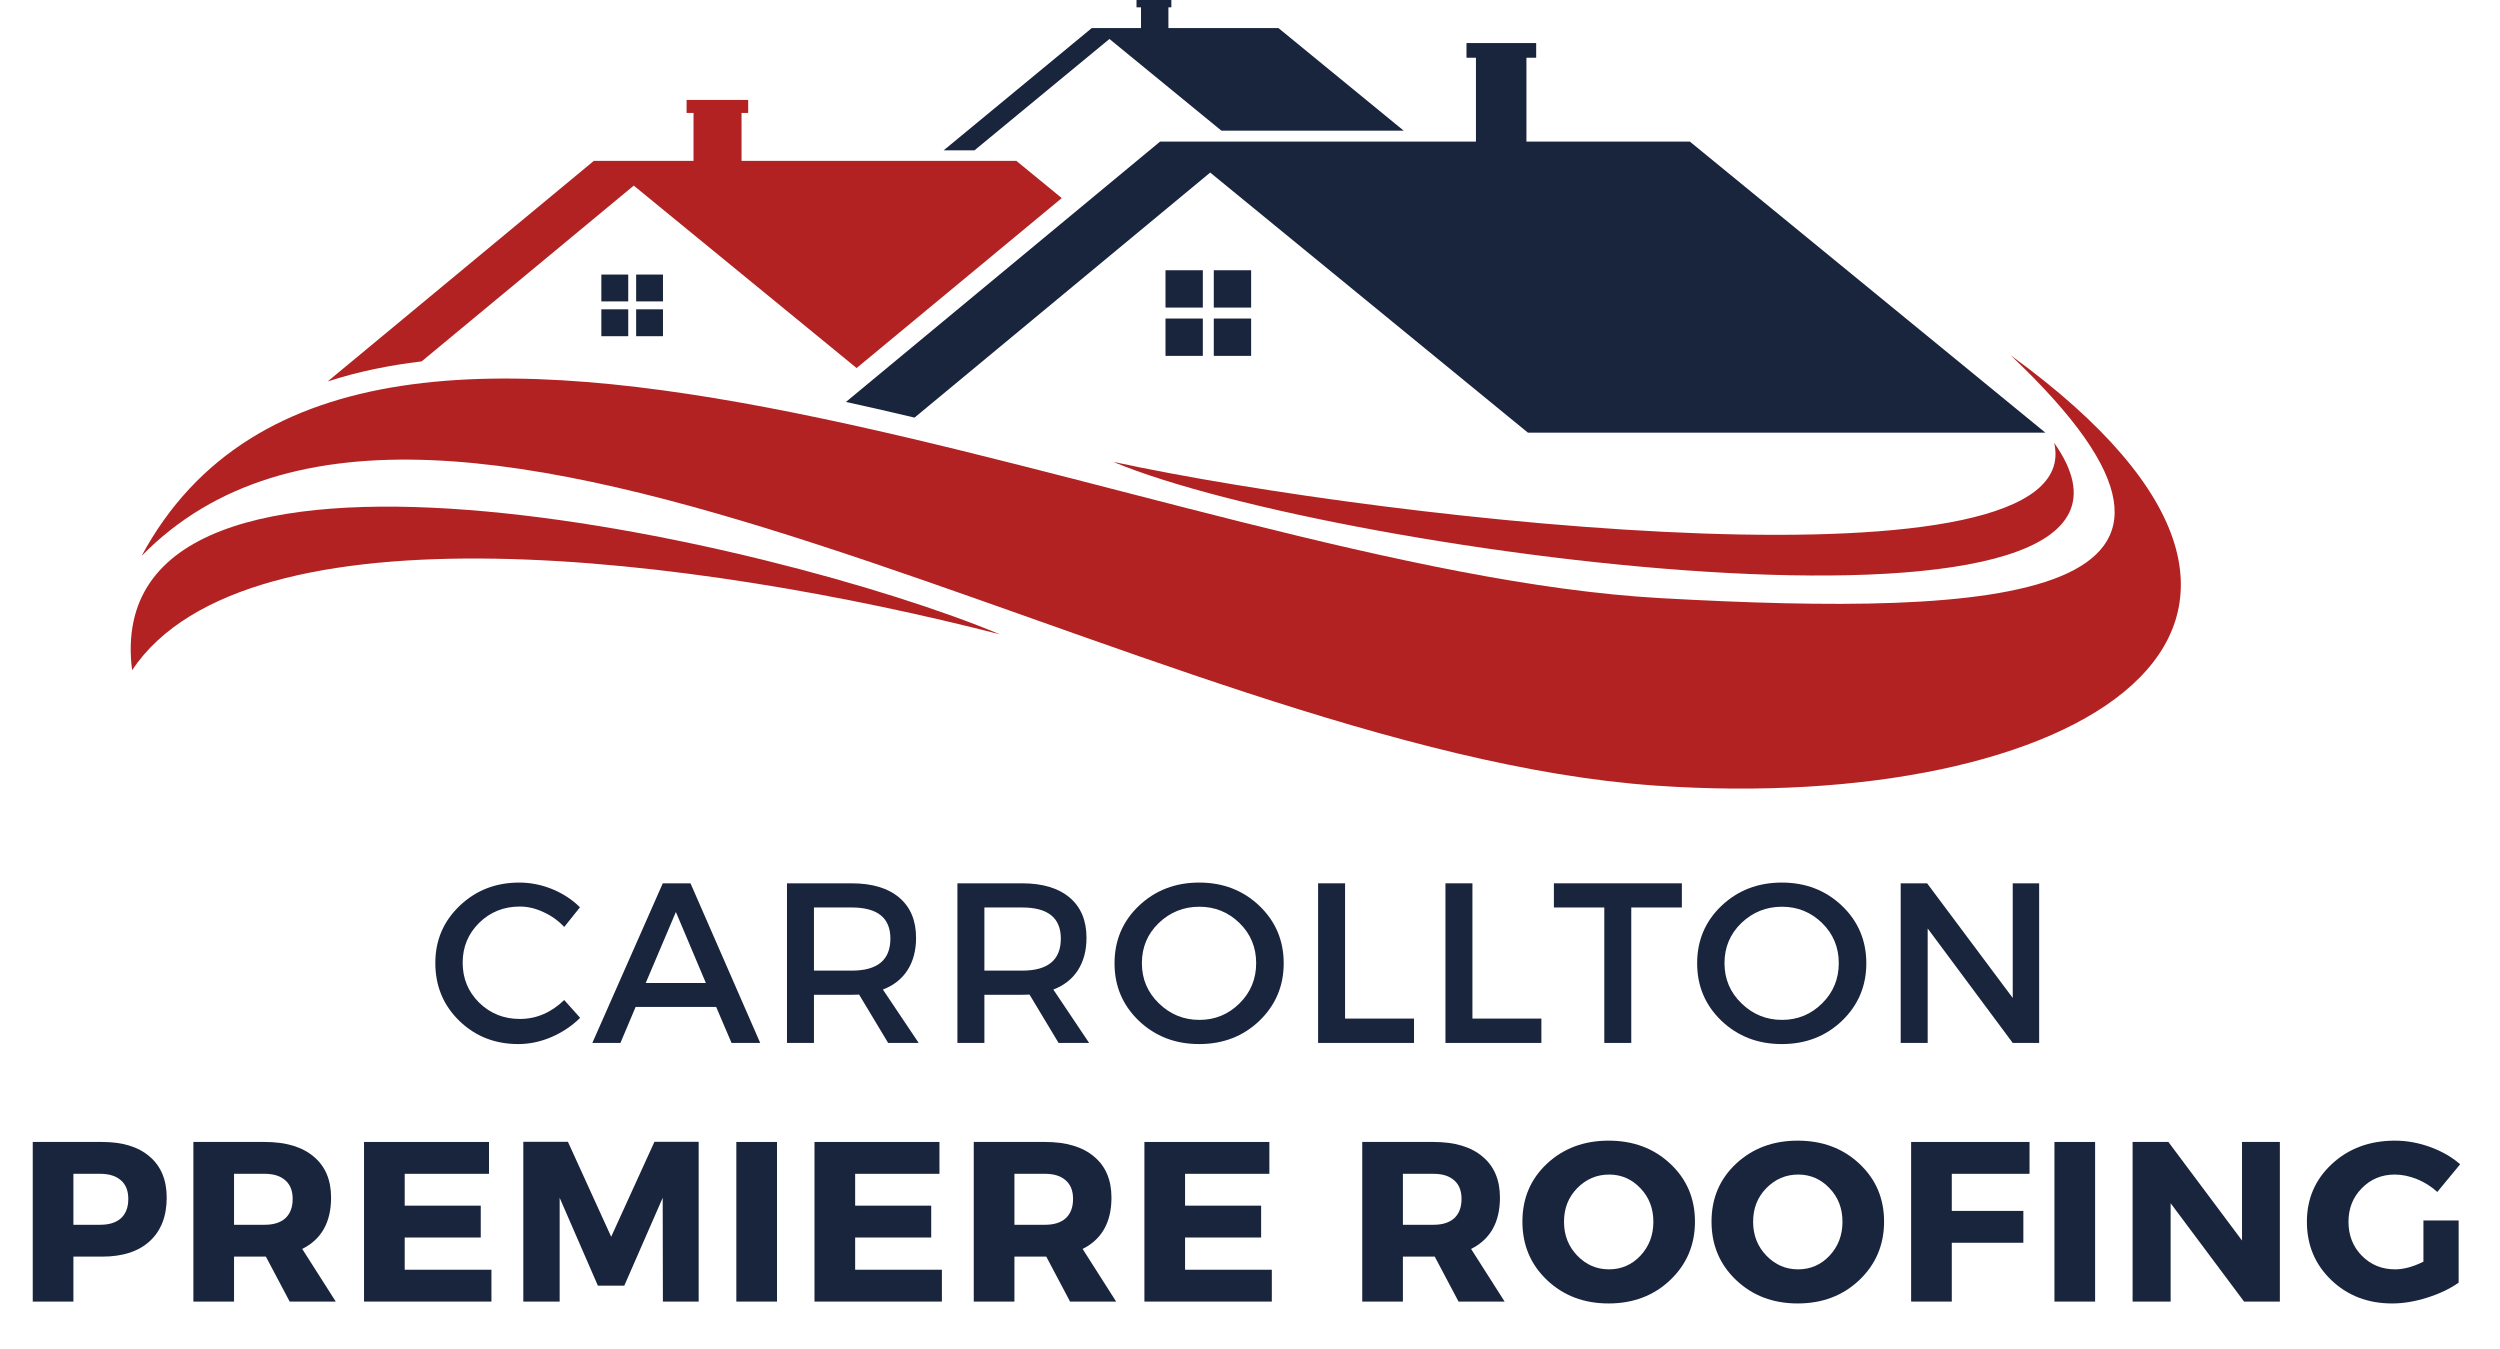 <svg xmlns="http://www.w3.org/2000/svg" xmlns:xlink="http://www.w3.org/1999/xlink" width="278" zoomAndPan="magnify" viewBox="0 0 208.5 112.5" height="150" preserveAspectRatio="xMidYMid meet" version="1.0"><defs><g/></defs><path fill="#19243d" d="M 140.934 11.809 L 170.586 36.086 L 127.43 36.086 L 100.93 14.391 L 76.273 34.828 C 74.352 34.371 72.445 33.934 70.551 33.523 L 96.75 11.809 L 123.094 11.809 L 123.094 4.816 L 122.305 4.816 L 122.305 3.59 L 128.117 3.59 L 128.117 4.816 L 127.305 4.816 L 127.305 11.809 Z M 140.934 11.809 " fill-opacity="1" fill-rule="evenodd"/><path fill="#b22222" d="M 11.809 46.363 C 30.23 12.219 96.562 47.559 138.52 49.887 C 166.723 51.449 189.461 50.227 167.676 29.621 C 199.441 52.684 172.809 67.926 138.086 65.52 C 95.785 62.586 36.363 21.316 11.809 46.363 Z M 11.809 46.363 " fill-opacity="1" fill-rule="evenodd"/><path fill="#19243d" d="M 50.152 22.898 L 52.395 22.898 L 52.395 25.137 L 50.152 25.137 Z M 53.055 25.797 L 55.293 25.797 L 55.293 28.039 L 53.055 28.039 Z M 50.152 25.797 L 52.395 25.797 L 52.395 28.039 L 50.152 28.039 Z M 53.055 22.898 L 55.293 22.898 L 55.293 25.137 L 53.055 25.137 Z M 53.055 22.898 " fill-opacity="1" fill-rule="evenodd"/><path fill="#b22222" d="M 84.766 13.418 L 88.551 16.52 L 71.441 30.695 L 52.855 15.48 L 35.164 30.141 C 32.395 30.469 29.777 31.016 27.328 31.812 L 49.523 13.418 L 57.84 13.418 L 57.84 9.418 L 57.262 9.418 L 57.262 8.332 L 62.398 8.332 L 62.398 9.418 L 61.844 9.418 L 61.844 13.418 Z M 84.766 13.418 " fill-opacity="1" fill-rule="evenodd"/><path fill="#b22222" d="M 11.016 55.895 C 8.027 32.094 64.586 45.051 83.402 52.906 C 58.234 46.441 20.609 41.547 11.016 55.895 Z M 11.016 55.895 " fill-opacity="1" fill-rule="evenodd"/><path fill="#b22222" d="M 171.32 36.938 C 184.711 55.914 111.648 46.371 92.832 38.516 C 116.301 43.578 174.281 49.918 171.32 36.938 Z M 171.32 36.938 " fill-opacity="1" fill-rule="evenodd"/><path fill="#19243d" d="M 97.203 22.539 L 100.316 22.539 L 100.316 25.652 L 97.203 25.652 Z M 101.23 26.566 L 104.344 26.566 L 104.344 29.68 L 101.23 29.68 Z M 97.203 26.566 L 100.316 26.566 L 100.316 29.68 L 97.203 29.68 Z M 101.23 22.539 L 104.344 22.539 L 104.344 25.652 L 101.23 25.652 Z M 101.23 22.539 " fill-opacity="1" fill-rule="evenodd"/><path fill="#19243d" d="M 106.621 2.34 L 117.066 10.895 L 101.863 10.895 L 92.527 3.25 L 81.27 12.539 L 78.699 12.539 L 91.055 2.34 L 95.16 2.34 L 95.16 0.613 L 94.785 0.613 L 94.785 0 L 97.691 0 L 97.691 0.613 L 97.445 0.613 L 97.445 2.34 Z M 106.621 2.34 " fill-opacity="1" fill-rule="evenodd"/><g fill="#19243d" fill-opacity="1"><g transform="translate(35.665, 86.981)"><g><path d="M 7.641 -13.375 C 8.578 -13.375 9.492 -13.191 10.391 -12.828 C 11.285 -12.461 12.055 -11.957 12.703 -11.312 L 11.391 -9.672 C 10.91 -10.191 10.336 -10.602 9.672 -10.906 C 9.016 -11.219 8.352 -11.375 7.688 -11.375 C 6.352 -11.375 5.223 -10.922 4.297 -10.016 C 3.379 -9.109 2.922 -8 2.922 -6.688 C 2.922 -5.375 3.379 -4.266 4.297 -3.359 C 5.223 -2.453 6.352 -2 7.688 -2 C 9.062 -2 10.297 -2.523 11.391 -3.578 L 12.719 -2.094 C 12.031 -1.414 11.227 -0.879 10.312 -0.484 C 9.406 -0.098 8.488 0.094 7.562 0.094 C 5.613 0.094 3.973 -0.551 2.641 -1.844 C 1.305 -3.145 0.641 -4.754 0.641 -6.672 C 0.641 -8.555 1.316 -10.145 2.672 -11.438 C 4.023 -12.727 5.68 -13.375 7.641 -13.375 Z M 7.641 -13.375 "/></g></g></g><g fill="#19243d" fill-opacity="1"><g transform="translate(49.385, 86.981)"><g><path d="M 10.344 -3 L 3.625 -3 L 2.359 0 L 0.016 0 L 5.891 -13.312 L 8.203 -13.312 L 14.016 0 L 11.625 0 Z M 9.484 -5 L 6.984 -10.922 L 4.469 -5 Z M 9.484 -5 "/></g></g></g><g fill="#19243d" fill-opacity="1"><g transform="translate(63.884, 86.981)"><g><path d="M 10.188 0 L 7.766 -4.031 C 7.629 -4.02 7.426 -4.016 7.156 -4.016 L 4 -4.016 L 4 0 L 1.75 0 L 1.75 -13.312 L 7.156 -13.312 C 8.852 -13.312 10.172 -12.914 11.109 -12.125 C 12.047 -11.332 12.516 -10.211 12.516 -8.766 C 12.516 -7.703 12.273 -6.801 11.797 -6.062 C 11.328 -5.332 10.645 -4.797 9.75 -4.453 L 12.734 0 Z M 4 -6.031 L 7.156 -6.031 C 9.301 -6.031 10.375 -6.922 10.375 -8.703 C 10.375 -10.43 9.301 -11.297 7.156 -11.297 L 4 -11.297 Z M 4 -6.031 "/></g></g></g><g fill="#19243d" fill-opacity="1"><g transform="translate(78.098, 86.981)"><g><path d="M 10.188 0 L 7.766 -4.031 C 7.629 -4.02 7.426 -4.016 7.156 -4.016 L 4 -4.016 L 4 0 L 1.75 0 L 1.75 -13.312 L 7.156 -13.312 C 8.852 -13.312 10.172 -12.914 11.109 -12.125 C 12.047 -11.332 12.516 -10.211 12.516 -8.766 C 12.516 -7.703 12.273 -6.801 11.797 -6.062 C 11.328 -5.332 10.645 -4.797 9.75 -4.453 L 12.734 0 Z M 4 -6.031 L 7.156 -6.031 C 9.301 -6.031 10.375 -6.922 10.375 -8.703 C 10.375 -10.43 9.301 -11.297 7.156 -11.297 L 4 -11.297 Z M 4 -6.031 "/></g></g></g><g fill="#19243d" fill-opacity="1"><g transform="translate(92.311, 86.981)"><g><path d="M 2.672 -11.438 C 4.035 -12.727 5.711 -13.375 7.703 -13.375 C 9.691 -13.375 11.363 -12.727 12.719 -11.438 C 14.07 -10.145 14.75 -8.547 14.75 -6.641 C 14.75 -4.742 14.07 -3.145 12.719 -1.844 C 11.363 -0.551 9.691 0.094 7.703 0.094 C 5.711 0.094 4.035 -0.551 2.672 -1.844 C 1.316 -3.145 0.641 -4.742 0.641 -6.641 C 0.641 -8.547 1.316 -10.145 2.672 -11.438 Z M 7.719 -11.359 C 6.406 -11.359 5.273 -10.906 4.328 -10 C 3.391 -9.094 2.922 -7.977 2.922 -6.656 C 2.922 -5.332 3.395 -4.211 4.344 -3.297 C 5.289 -2.379 6.414 -1.922 7.719 -1.922 C 9.02 -1.922 10.133 -2.379 11.062 -3.297 C 11.988 -4.211 12.453 -5.332 12.453 -6.656 C 12.453 -7.977 11.988 -9.094 11.062 -10 C 10.133 -10.906 9.02 -11.359 7.719 -11.359 Z M 7.719 -11.359 "/></g></g></g><g fill="#19243d" fill-opacity="1"><g transform="translate(108.179, 86.981)"><g><path d="M 4 -2.031 L 9.75 -2.031 L 9.75 0 L 1.75 0 L 1.75 -13.312 L 4 -13.312 Z M 4 -2.031 "/></g></g></g><g fill="#19243d" fill-opacity="1"><g transform="translate(118.801, 86.981)"><g><path d="M 4 -2.031 L 9.75 -2.031 L 9.75 0 L 1.75 0 L 1.75 -13.312 L 4 -13.312 Z M 4 -2.031 "/></g></g></g><g fill="#19243d" fill-opacity="1"><g transform="translate(129.423, 86.981)"><g><path d="M 10.844 -11.297 L 6.625 -11.297 L 6.625 0 L 4.375 0 L 4.375 -11.297 L 0.172 -11.297 L 0.172 -13.312 L 10.844 -13.312 Z M 10.844 -11.297 "/></g></g></g><g fill="#19243d" fill-opacity="1"><g transform="translate(140.901, 86.981)"><g><path d="M 2.672 -11.438 C 4.035 -12.727 5.711 -13.375 7.703 -13.375 C 9.691 -13.375 11.363 -12.727 12.719 -11.438 C 14.07 -10.145 14.75 -8.547 14.75 -6.641 C 14.75 -4.742 14.07 -3.145 12.719 -1.844 C 11.363 -0.551 9.691 0.094 7.703 0.094 C 5.711 0.094 4.035 -0.551 2.672 -1.844 C 1.316 -3.145 0.641 -4.742 0.641 -6.641 C 0.641 -8.547 1.316 -10.145 2.672 -11.438 Z M 7.719 -11.359 C 6.406 -11.359 5.273 -10.906 4.328 -10 C 3.391 -9.094 2.922 -7.977 2.922 -6.656 C 2.922 -5.332 3.395 -4.211 4.344 -3.297 C 5.289 -2.379 6.414 -1.922 7.719 -1.922 C 9.02 -1.922 10.133 -2.379 11.062 -3.297 C 11.988 -4.211 12.453 -5.332 12.453 -6.656 C 12.453 -7.977 11.988 -9.094 11.062 -10 C 10.133 -10.906 9.02 -11.359 7.719 -11.359 Z M 7.719 -11.359 "/></g></g></g><g fill="#19243d" fill-opacity="1"><g transform="translate(156.768, 86.981)"><g><path d="M 13.297 0 L 11.094 0 L 4 -9.547 L 4 0 L 1.75 0 L 1.75 -13.312 L 3.953 -13.312 L 11.094 -3.75 L 11.094 -13.312 L 13.297 -13.312 Z M 13.297 0 "/></g></g></g><g fill="#19243d" fill-opacity="1"><g transform="translate(1.403, 108.552)"><g><path d="M 1.328 -13.312 L 7.125 -13.312 C 8.82 -13.312 10.141 -12.906 11.078 -12.094 C 12.023 -11.289 12.5 -10.148 12.5 -8.672 C 12.5 -7.109 12.023 -5.895 11.078 -5.031 C 10.141 -4.176 8.82 -3.75 7.125 -3.75 L 4.719 -3.75 L 4.719 0 L 1.328 0 Z M 4.719 -10.656 L 4.719 -6.406 L 6.953 -6.406 C 7.703 -6.406 8.281 -6.586 8.688 -6.953 C 9.094 -7.328 9.297 -7.863 9.297 -8.562 C 9.297 -9.238 9.094 -9.754 8.688 -10.109 C 8.281 -10.473 7.703 -10.656 6.953 -10.656 Z M 4.719 -10.656 "/></g></g></g><g fill="#19243d" fill-opacity="1"><g transform="translate(14.8, 108.552)"><g><path d="M 9.359 0 L 7.375 -3.75 L 4.719 -3.75 L 4.719 0 L 1.328 0 L 1.328 -13.312 L 7.281 -13.312 C 9.039 -13.312 10.398 -12.906 11.359 -12.094 C 12.328 -11.289 12.812 -10.148 12.812 -8.672 C 12.812 -6.617 12.008 -5.191 10.406 -4.391 L 13.203 0 Z M 4.719 -6.406 L 7.281 -6.406 C 8.02 -6.406 8.594 -6.586 9 -6.953 C 9.406 -7.328 9.609 -7.863 9.609 -8.562 C 9.609 -9.238 9.406 -9.754 9 -10.109 C 8.594 -10.473 8.02 -10.656 7.281 -10.656 L 4.719 -10.656 Z M 4.719 -6.406 "/></g></g></g><g fill="#19243d" fill-opacity="1"><g transform="translate(29.033, 108.552)"><g><path d="M 11.75 -10.656 L 4.719 -10.656 L 4.719 -8 L 11.062 -8 L 11.062 -5.344 L 4.719 -5.344 L 4.719 -2.656 L 11.953 -2.656 L 11.953 0 L 1.328 0 L 1.328 -13.312 L 11.75 -13.312 Z M 11.75 -10.656 "/></g></g></g><g fill="#19243d" fill-opacity="1"><g transform="translate(42.316, 108.552)"><g><path d="M 15.953 0 L 12.969 0 L 12.953 -8.656 L 9.75 -1.328 L 7.547 -1.328 L 4.359 -8.656 L 4.359 0 L 1.328 0 L 1.328 -13.328 L 5.047 -13.328 L 8.656 -5.406 L 12.266 -13.328 L 15.953 -13.328 Z M 15.953 0 "/></g></g></g><g fill="#19243d" fill-opacity="1"><g transform="translate(60.083, 108.552)"><g><path d="M 4.719 0 L 1.328 0 L 1.328 -13.312 L 4.719 -13.312 Z M 4.719 0 "/></g></g></g><g fill="#19243d" fill-opacity="1"><g transform="translate(66.601, 108.552)"><g><path d="M 11.75 -10.656 L 4.719 -10.656 L 4.719 -8 L 11.062 -8 L 11.062 -5.344 L 4.719 -5.344 L 4.719 -2.656 L 11.953 -2.656 L 11.953 0 L 1.328 0 L 1.328 -13.312 L 11.75 -13.312 Z M 11.75 -10.656 "/></g></g></g><g fill="#19243d" fill-opacity="1"><g transform="translate(79.884, 108.552)"><g><path d="M 9.359 0 L 7.375 -3.75 L 4.719 -3.75 L 4.719 0 L 1.328 0 L 1.328 -13.312 L 7.281 -13.312 C 9.039 -13.312 10.398 -12.906 11.359 -12.094 C 12.328 -11.289 12.812 -10.148 12.812 -8.672 C 12.812 -6.617 12.008 -5.191 10.406 -4.391 L 13.203 0 Z M 4.719 -6.406 L 7.281 -6.406 C 8.02 -6.406 8.594 -6.586 9 -6.953 C 9.406 -7.328 9.609 -7.863 9.609 -8.562 C 9.609 -9.238 9.406 -9.754 9 -10.109 C 8.594 -10.473 8.02 -10.656 7.281 -10.656 L 4.719 -10.656 Z M 4.719 -6.406 "/></g></g></g><g fill="#19243d" fill-opacity="1"><g transform="translate(94.116, 108.552)"><g><path d="M 11.75 -10.656 L 4.719 -10.656 L 4.719 -8 L 11.062 -8 L 11.062 -5.344 L 4.719 -5.344 L 4.719 -2.656 L 11.953 -2.656 L 11.953 0 L 1.328 0 L 1.328 -13.312 L 11.75 -13.312 Z M 11.75 -10.656 "/></g></g></g><g fill="#19243d" fill-opacity="1"><g transform="translate(107.399, 108.552)"><g/></g></g><g fill="#19243d" fill-opacity="1"><g transform="translate(112.283, 108.552)"><g><path d="M 9.359 0 L 7.375 -3.75 L 4.719 -3.75 L 4.719 0 L 1.328 0 L 1.328 -13.312 L 7.281 -13.312 C 9.039 -13.312 10.398 -12.906 11.359 -12.094 C 12.328 -11.289 12.812 -10.148 12.812 -8.672 C 12.812 -6.617 12.008 -5.191 10.406 -4.391 L 13.203 0 Z M 4.719 -6.406 L 7.281 -6.406 C 8.02 -6.406 8.594 -6.586 9 -6.953 C 9.406 -7.328 9.609 -7.863 9.609 -8.562 C 9.609 -9.238 9.406 -9.754 9 -10.109 C 8.594 -10.473 8.02 -10.656 7.281 -10.656 L 4.719 -10.656 Z M 4.719 -6.406 "/></g></g></g><g fill="#19243d" fill-opacity="1"><g transform="translate(126.516, 108.552)"><g><path d="M 7.641 -13.422 C 9.711 -13.422 11.43 -12.773 12.797 -11.484 C 14.16 -10.203 14.844 -8.598 14.844 -6.672 C 14.844 -4.734 14.156 -3.109 12.781 -1.797 C 11.406 -0.492 9.691 0.156 7.641 0.156 C 5.586 0.156 3.875 -0.492 2.5 -1.797 C 1.133 -3.098 0.453 -4.723 0.453 -6.672 C 0.453 -8.609 1.133 -10.219 2.5 -11.5 C 3.875 -12.781 5.586 -13.422 7.641 -13.422 Z M 7.688 -10.594 C 6.645 -10.594 5.754 -10.211 5.016 -9.453 C 4.285 -8.703 3.922 -7.77 3.922 -6.656 C 3.922 -5.539 4.289 -4.598 5.031 -3.828 C 5.77 -3.066 6.648 -2.688 7.672 -2.688 C 8.703 -2.688 9.578 -3.066 10.297 -3.828 C 11.016 -4.598 11.375 -5.539 11.375 -6.656 C 11.375 -7.77 11.016 -8.703 10.297 -9.453 C 9.578 -10.211 8.707 -10.594 7.688 -10.594 Z M 7.688 -10.594 "/></g></g></g><g fill="#19243d" fill-opacity="1"><g transform="translate(142.288, 108.552)"><g><path d="M 7.641 -13.422 C 9.711 -13.422 11.43 -12.773 12.797 -11.484 C 14.16 -10.203 14.844 -8.598 14.844 -6.672 C 14.844 -4.734 14.156 -3.109 12.781 -1.797 C 11.406 -0.492 9.691 0.156 7.641 0.156 C 5.586 0.156 3.875 -0.492 2.5 -1.797 C 1.133 -3.098 0.453 -4.723 0.453 -6.672 C 0.453 -8.609 1.133 -10.219 2.5 -11.5 C 3.875 -12.781 5.586 -13.422 7.641 -13.422 Z M 7.688 -10.594 C 6.645 -10.594 5.754 -10.211 5.016 -9.453 C 4.285 -8.703 3.922 -7.77 3.922 -6.656 C 3.922 -5.539 4.289 -4.598 5.031 -3.828 C 5.77 -3.066 6.648 -2.688 7.672 -2.688 C 8.703 -2.688 9.578 -3.066 10.297 -3.828 C 11.016 -4.598 11.375 -5.539 11.375 -6.656 C 11.375 -7.77 11.016 -8.703 10.297 -9.453 C 9.578 -10.211 8.707 -10.594 7.688 -10.594 Z M 7.688 -10.594 "/></g></g></g><g fill="#19243d" fill-opacity="1"><g transform="translate(158.06, 108.552)"><g><path d="M 11.203 -10.656 L 4.719 -10.656 L 4.719 -7.562 L 10.688 -7.562 L 10.688 -4.906 L 4.719 -4.906 L 4.719 0 L 1.328 0 L 1.328 -13.312 L 11.203 -13.312 Z M 11.203 -10.656 "/></g></g></g><g fill="#19243d" fill-opacity="1"><g transform="translate(170.013, 108.552)"><g><path d="M 4.719 0 L 1.328 0 L 1.328 -13.312 L 4.719 -13.312 Z M 4.719 0 "/></g></g></g><g fill="#19243d" fill-opacity="1"><g transform="translate(176.531, 108.552)"><g><path d="M 13.609 0 L 10.625 0 L 4.5 -8.203 L 4.5 0 L 1.328 0 L 1.328 -13.312 L 4.312 -13.312 L 10.453 -5.094 L 10.453 -13.312 L 13.609 -13.312 Z M 13.609 0 "/></g></g></g><g fill="#19243d" fill-opacity="1"><g transform="translate(191.942, 108.552)"><g><path d="M 10.172 -6.766 L 13.109 -6.766 L 13.109 -1.578 C 12.379 -1.066 11.504 -0.648 10.484 -0.328 C 9.461 -0.004 8.488 0.156 7.562 0.156 C 5.539 0.156 3.848 -0.492 2.484 -1.797 C 1.129 -3.098 0.453 -4.719 0.453 -6.656 C 0.453 -8.582 1.148 -10.191 2.547 -11.484 C 3.941 -12.773 5.691 -13.422 7.797 -13.422 C 8.785 -13.422 9.766 -13.242 10.734 -12.891 C 11.711 -12.535 12.547 -12.055 13.234 -11.453 L 11.328 -9.141 C 10.848 -9.586 10.289 -9.941 9.656 -10.203 C 9.02 -10.461 8.395 -10.594 7.781 -10.594 C 6.688 -10.594 5.77 -10.211 5.031 -9.453 C 4.289 -8.703 3.922 -7.77 3.922 -6.656 C 3.922 -5.531 4.289 -4.586 5.031 -3.828 C 5.781 -3.066 6.707 -2.688 7.812 -2.688 C 8.52 -2.688 9.305 -2.898 10.172 -3.328 Z M 10.172 -6.766 "/></g></g></g><g fill="#19243d" fill-opacity="1"><g transform="translate(206.545, 108.552)"><g/></g></g></svg>